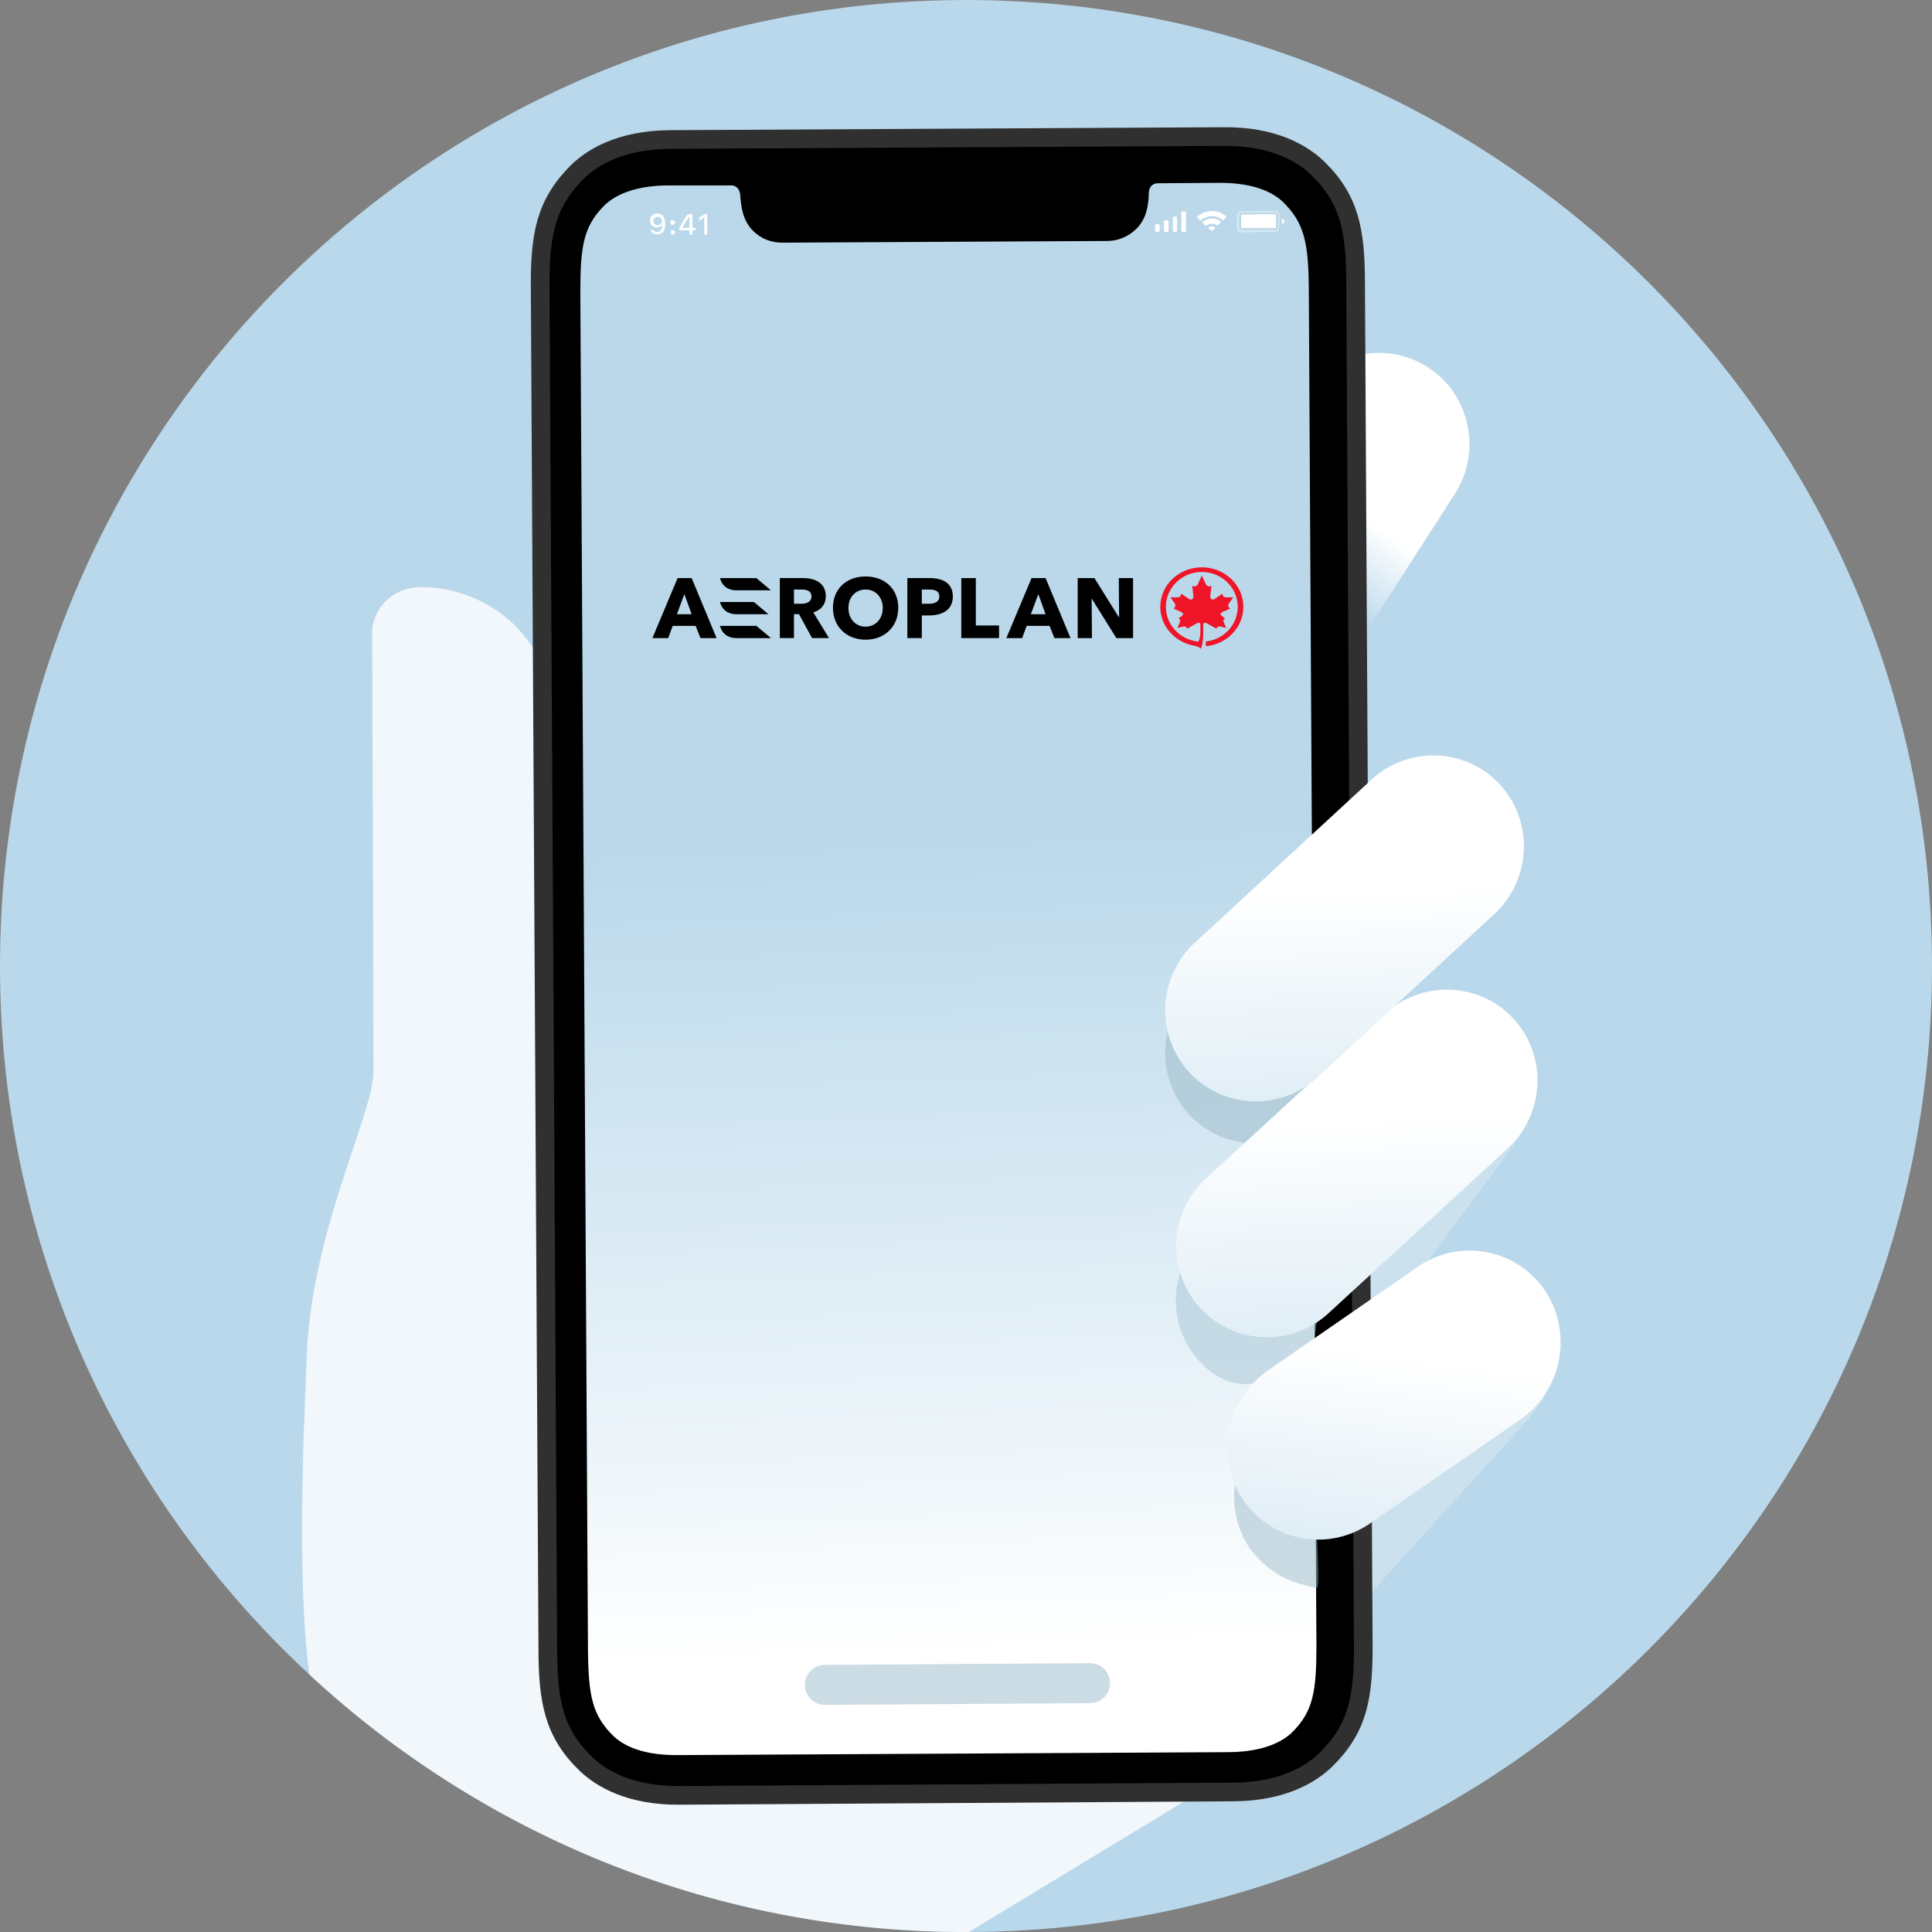 <?xml version="1.0" encoding="utf-8"?>
<!-- Generator: Adobe Illustrator 25.2.1, SVG Export Plug-In . SVG Version: 6.00 Build 0)  -->
<svg version="1.1" id="Layer_1" xmlns="http://www.w3.org/2000/svg" xmlns:xlink="http://www.w3.org/1999/xlink" x="0px" y="0px"
	 viewBox="0 0 110 110" style="enable-background:new 0 0 110 110;" xml:space="preserve">
<rect x="0" y="0" width="110" height="110" fill="#808080" stroke="none"/>
<style type="text/css">
	.st0{clip-path:url(#SVGID_2_);fill-rule:evenodd;clip-rule:evenodd;fill:#BAD8EB;}
	.st1{opacity:0.8;clip-path:url(#SVGID_4_);}
	.st2{clip-path:url(#SVGID_6_);fill:#FFFFFF;}
	.st3{clip-path:url(#SVGID_8_);fill:#FFFFFF;}
	.st4{clip-path:url(#SVGID_10_);fill:url(#SVGID_11_);}
	.st5{clip-path:url(#SVGID_13_);fill-rule:evenodd;clip-rule:evenodd;fill:#CBE1EE;}
	.st6{clip-path:url(#SVGID_15_);fill-rule:evenodd;clip-rule:evenodd;fill:#CBE1EE;}
	.st7{clip-path:url(#SVGID_17_);}
	.st8{clip-path:url(#SVGID_19_);fill:none;stroke:#303030;stroke-width:1.063;stroke-linejoin:bevel;}
	.st9{clip-path:url(#SVGID_21_);fill:url(#SVGID_22_);}
	.st10{clip-path:url(#SVGID_24_);fill:#FFFFFF;}
	.st11{clip-path:url(#SVGID_26_);fill:#FFFFFF;}
	.st12{clip-path:url(#SVGID_28_);fill:#FFFFFF;}
	.st13{clip-path:url(#SVGID_30_);fill:#FFFFFF;}
	.st14{clip-path:url(#SVGID_32_);fill:#FFFFFF;}
	.st15{clip-path:url(#SVGID_34_);fill:#FFFFFF;}
	.st16{clip-path:url(#SVGID_36_);fill:#FFFFFF;}
	.st17{clip-path:url(#SVGID_38_);fill:#FFFFFF;}
	.st18{clip-path:url(#SVGID_40_);fill-rule:evenodd;clip-rule:evenodd;fill:#FFFFFF;}
	.st19{clip-path:url(#SVGID_42_);fill-rule:evenodd;clip-rule:evenodd;fill:#FFFFFF;}
	.st20{clip-path:url(#SVGID_44_);fill-rule:evenodd;clip-rule:evenodd;fill:#FFFFFF;}
	.st21{opacity:0.4;clip-path:url(#SVGID_46_);enable-background:new    ;}
	.st22{clip-path:url(#SVGID_48_);fill:#FFFFFF;}
	.st23{clip-path:url(#SVGID_50_);fill:#FFFFFF;}
	.st24{clip-path:url(#SVGID_52_);fill:#FFFFFF;}
	.st25{opacity:0.5;clip-path:url(#SVGID_54_);enable-background:new    ;}
	.st26{clip-path:url(#SVGID_56_);fill:#9AB9C9;}
	.st27{opacity:0.5;clip-path:url(#SVGID_58_);enable-background:new    ;}
	.st28{clip-path:url(#SVGID_60_);fill-rule:evenodd;clip-rule:evenodd;fill:#9AB8C8;}
	.st29{opacity:0.5;clip-path:url(#SVGID_62_);enable-background:new    ;}
	.st30{clip-path:url(#SVGID_64_);fill-rule:evenodd;clip-rule:evenodd;fill:#9AB9C9;}
	.st31{opacity:0.5;clip-path:url(#SVGID_66_);enable-background:new    ;}
	.st32{clip-path:url(#SVGID_68_);fill-rule:evenodd;clip-rule:evenodd;fill:#A3C3D3;}
	.st33{clip-path:url(#SVGID_70_);fill:url(#SVGID_71_);}
	.st34{clip-path:url(#SVGID_73_);fill:url(#SVGID_74_);}
	.st35{clip-path:url(#SVGID_76_);fill:url(#SVGID_77_);}
	.st36{clip-path:url(#SVGID_79_);fill:#F01428;}
	.st37{clip-path:url(#SVGID_81_);}
	.st38{clip-path:url(#SVGID_83_);}
	.st39{clip-path:url(#SVGID_85_);}
	.st40{clip-path:url(#SVGID_87_);}
	.st41{clip-path:url(#SVGID_89_);}
	.st42{clip-path:url(#SVGID_91_);}
	.st43{clip-path:url(#SVGID_93_);}
	.st44{clip-path:url(#SVGID_95_);}
	.st45{clip-path:url(#SVGID_97_);}
	.st46{clip-path:url(#SVGID_99_);}
</style>
<g>
	<g>
		<g>
			<defs>
				<rect id="SVGID_1_" width="110" height="110"/>
			</defs>
			<clipPath id="SVGID_2_">
				<use xlink:href="#SVGID_1_"  style="overflow:visible;"/>
			</clipPath>
			<path class="st0" d="M55,0.001c30.376,0,55,24.623,55,55c0,30.376-24.624,55-55,55s-55-24.624-55-55
				C0,24.624,24.624,0.001,55,0.001"/>
		</g>
	</g>
	<g>
		<g>
			<defs>
				<path id="SVGID_3_" d="M55,0C24.624,0,0,24.624,0,55c0,30.255,24.43,54.806,54.639,55h0.721
					c30.09-0.194,54.446-24.551,54.64-54.64v-0.72C109.805,24.432,85.255,0,55,0z"/>
			</defs>
			<clipPath id="SVGID_4_">
				<use xlink:href="#SVGID_3_"  style="overflow:visible;"/>
			</clipPath>
			<g class="st1">
				<g>
					<g>
						<defs>
							<rect id="SVGID_5_" x="17.199" y="33.427" width="60.151" height="81.645"/>
						</defs>
						<clipPath id="SVGID_6_">
							<use xlink:href="#SVGID_5_"  style="overflow:visible;"/>
						</clipPath>
						<path class="st2" d="M70.225,86.811c-7.609-3.116-18.261-2.971-23.697,0.313L33.07,95.276c0.144-2.922,0.15-5.747,0.15-6.389
							V75.337c0-4.541-1.788-10.388-1.788-13.309c0-4.784-0.023-11.982-0.048-21.547c0-3.89-3.357-7.054-7.463-7.054
							c-1.499,0-2.731,1.184-2.731,2.61c0.048,12.317,0.072,20.627,0.072,24.952c0,2.536-3.599,9.105-3.816,16.57
							c-0.096,3.018-0.71,14.159,0.454,19.435c0.255,0.274,0.622,0.633,1.117,1.09c0,0.985,1.576,2.912,3.054,4.012
							c-3.807,3.281-1.711,7.886,5.231,10.731c7.608,3.115,18.285,2.969,23.72-0.316l23.189-14.058
							C79.645,95.168,77.833,89.926,70.225,86.811"/>
					</g>
					<g>
						<defs>
							<rect id="SVGID_7_" x="17.199" y="33.427" width="60.151" height="81.645"/>
						</defs>
						<clipPath id="SVGID_8_">
							<use xlink:href="#SVGID_7_"  style="overflow:visible;"/>
						</clipPath>
						<path class="st3" d="M17.93,97.142c-0.01-0.045-0.018-0.101-0.028-0.148c-0.083-0.088-0.154-0.168-0.214-0.239
							C17.398,96.416,18.027,97.504,17.93,97.142"/>
					</g>
				</g>
			</g>
		</g>
	</g>
	<g>
		<g>
			<defs>
				<path id="SVGID_9_" d="M74.234,22.436L66.457,34.49c-1.545,2.393-0.868,5.629,1.497,7.175c2.367,1.57,5.58,0.893,7.127-1.497
					l7.754-12.053c1.545-2.393,0.868-5.628-1.497-7.173c-0.866-0.575-1.843-0.848-2.811-0.848
					C76.847,20.092,75.201,20.918,74.234,22.436"/>
			</defs>
			<clipPath id="SVGID_10_">
				<use xlink:href="#SVGID_9_"  style="overflow:visible;"/>
			</clipPath>
			
				<linearGradient id="SVGID_11_" gradientUnits="userSpaceOnUse" x1="-55.81" y1="531.977" x2="-54.516" y2="531.977" gradientTransform="matrix(-4.505 9.266 -7.452 -5.601 3792.684 3517.757)">
				<stop  offset="0" style="stop-color:#FFFFFF"/>
				<stop  offset="0.608" style="stop-color:#FFFFFF"/>
				<stop  offset="1" style="stop-color:#BAD8EB"/>
			</linearGradient>
			<polygon class="st4" points="92.62,26.286 79.17,53.952 56.672,37.04 70.122,9.375 			"/>
		</g>
	</g>
	<g>
		<g>
			<defs>
				<path id="SVGID_12_" d="M55,0C24.624,0,0,24.624,0,55c0,30.255,24.43,54.806,54.639,55h0.721
					c30.09-0.194,54.446-24.551,54.64-54.64v-0.72C109.805,24.432,85.255,0,55,0z"/>
			</defs>
			<clipPath id="SVGID_13_">
				<use xlink:href="#SVGID_12_"  style="overflow:visible;"/>
			</clipPath>
			<path class="st5" d="M71.627,67.268l6.135-8.333c1.69-2.368,4.976-2.9,7.294-1.184c2.319,1.716,2.828,5.048,1.136,7.415
				l-6.135,8.333c-1.69,2.368-4.976,2.9-7.295,1.184C70.467,72.969,69.935,69.635,71.627,67.268"/>
		</g>
		<g>
			<defs>
				<path id="SVGID_14_" d="M55,0C24.624,0,0,24.624,0,55c0,30.255,24.43,54.806,54.639,55h0.721
					c30.09-0.194,54.446-24.551,54.64-54.64v-0.72C109.805,24.432,85.255,0,55,0z"/>
			</defs>
			<clipPath id="SVGID_15_">
				<use xlink:href="#SVGID_14_"  style="overflow:visible;"/>
			</clipPath>
			<path class="st6" d="M69.79,84.225l9.71-10.726c1.958-2.126,5.29-2.27,7.367-0.265c2.102,1.98,2.199,5.362,0.219,7.488
				l-9.711,10.724c-1.957,2.126-5.29,2.271-7.367,0.267C67.931,89.733,67.834,86.375,69.79,84.225"/>
		</g>
		<g>
			<defs>
				<path id="SVGID_16_" d="M55,0C24.624,0,0,24.624,0,55c0,30.255,24.43,54.806,54.639,55h0.721
					c30.09-0.194,54.446-24.551,54.64-54.64v-0.72C109.805,24.432,85.255,0,55,0z"/>
			</defs>
			<clipPath id="SVGID_17_">
				<use xlink:href="#SVGID_16_"  style="overflow:visible;"/>
			</clipPath>
			<path class="st7" d="M38.703,102.221c-2.851,0.025-4.469-0.967-5.314-1.763c-1.86-1.788-2.199-3.576-2.199-6.643L30.756,16.47
				c-0.025-3.09,0.29-4.856,2.125-6.691c0.846-0.82,2.441-1.812,5.267-1.836L69.67,7.775c2.85-0.025,4.469,0.967,5.314,1.764
				c1.861,1.787,2.199,3.574,2.199,6.643l0.435,77.343c0.023,3.093-0.29,4.856-2.126,6.667c-0.845,0.82-2.439,1.812-5.266,1.836
				L38.703,102.221z"/>
		</g>
		<g>
			<defs>
				<path id="SVGID_18_" d="M55,0C24.624,0,0,24.624,0,55c0,30.255,24.43,54.806,54.639,55h0.721
					c30.09-0.194,54.446-24.551,54.64-54.64v-0.72C109.805,24.432,85.255,0,55,0z"/>
			</defs>
			<clipPath id="SVGID_19_">
				<use xlink:href="#SVGID_18_"  style="overflow:visible;"/>
			</clipPath>
			<path class="st8" d="M38.703,102.221c-2.851,0.025-4.469-0.967-5.314-1.763c-1.86-1.788-2.199-3.576-2.199-6.643L30.756,16.47
				c-0.025-3.09,0.29-4.856,2.125-6.691c0.846-0.82,2.441-1.812,5.267-1.836L69.67,7.775c2.85-0.025,4.469,0.967,5.314,1.764
				c1.861,1.787,2.199,3.574,2.199,6.643l0.435,77.343c0.023,3.093-0.29,4.856-2.126,6.667c-0.845,0.82-2.439,1.812-5.266,1.836
				L38.703,102.221z"/>
		</g>
	</g>
	<g>
		<g>
			<defs>
				<path id="SVGID_20_" d="M65.869,10.434c-0.17,0.023-0.459,0.122-0.459,0.58c-0.023,0.604-0.097,1.4-0.7,2.005
					c-0.459,0.458-1.062,0.701-1.667,0.701c-1.329,0-17.174,0.096-18.502,0.096c-0.628,0-1.209-0.217-1.667-0.676
					c-0.604-0.604-0.677-1.402-0.726-2.006c-0.023-0.435-0.29-0.555-0.458-0.578h-3.696c-2.005,0.023-3.044,0.626-3.55,1.11
					c-1.209,1.183-1.402,2.319-1.402,4.928l0.435,77.343c0.025,2.61,0.241,3.722,1.448,4.903c0.533,0.509,1.571,1.088,3.576,1.088
					L70,99.76c2.005-0.023,3.044-0.628,3.55-1.112c1.207-1.183,1.402-2.318,1.402-4.927l-0.435-77.346
					c-0.025-2.584-0.265-3.695-1.473-4.879c-0.532-0.506-1.571-1.086-3.576-1.086L65.869,10.434z"/>
			</defs>
			<clipPath id="SVGID_21_">
				<use xlink:href="#SVGID_20_"  style="overflow:visible;"/>
			</clipPath>
			
				<linearGradient id="SVGID_22_" gradientUnits="userSpaceOnUse" x1="-111.074" y1="576.584" x2="-109.78" y2="576.584" gradientTransform="matrix(-0.279 -35.869 16.802 -0.595 -9664.371 -3546.867)">
				<stop  offset="0" style="stop-color:#FFFFFF"/>
				<stop  offset="1" style="stop-color:#BAD8EA"/>
			</linearGradient>
			<polygon class="st9" points="33.054,101.414 32.346,10.436 74.94,8.927 75.648,99.905 			"/>
		</g>
	</g>
	<g>
		<g>
			<defs>
				<path id="SVGID_23_" d="M55,0C24.624,0,0,24.624,0,55c0,30.255,24.43,54.806,54.639,55h0.721
					c30.09-0.194,54.446-24.551,54.64-54.64v-0.72C109.805,24.432,85.255,0,55,0z"/>
			</defs>
			<clipPath id="SVGID_24_">
				<use xlink:href="#SVGID_23_"  style="overflow:visible;"/>
			</clipPath>
			<path class="st10" d="M37.225,13.117c0.025,0.048,0.072,0.096,0.193,0.096c0.217,0,0.29-0.194,0.29-0.435
				c-0.048,0.097-0.145,0.17-0.314,0.17c-0.217,0-0.386-0.146-0.386-0.387c0-0.242,0.168-0.41,0.41-0.41
				c0.217,0,0.435,0.12,0.459,0.58c0,0.41-0.145,0.604-0.459,0.604c-0.217,0-0.362-0.122-0.362-0.265L37.225,13.117z M37.443,12.343
				c-0.12,0-0.242,0.097-0.242,0.242c0,0.145,0.122,0.241,0.242,0.241s0.242-0.072,0.242-0.241S37.563,12.343,37.443,12.343"/>
		</g>
		<g>
			<defs>
				<path id="SVGID_25_" d="M55,0C24.624,0,0,24.624,0,55c0,30.255,24.43,54.806,54.639,55h0.721
					c30.09-0.194,54.446-24.551,54.64-54.64v-0.72C109.805,24.432,85.255,0,55,0z"/>
			</defs>
			<clipPath id="SVGID_26_">
				<use xlink:href="#SVGID_25_"  style="overflow:visible;"/>
			</clipPath>
			<path class="st11" d="M38.289,12.536c0.072,0,0.145,0.048,0.145,0.122c0,0.072-0.072,0.144-0.145,0.144s-0.12-0.048-0.12-0.119
				C38.144,12.584,38.217,12.536,38.289,12.536 M38.289,13.093c0.072,0,0.145,0.048,0.145,0.12s-0.048,0.145-0.12,0.145
				c-0.074,0-0.122-0.048-0.122-0.145C38.144,13.165,38.217,13.093,38.289,13.093"/>
		</g>
		<g>
			<defs>
				<path id="SVGID_27_" d="M55,0C24.624,0,0,24.624,0,55c0,30.255,24.43,54.806,54.639,55h0.721
					c30.09-0.194,54.446-24.551,54.64-54.64v-0.72C109.805,24.432,85.255,0,55,0z"/>
			</defs>
			<clipPath id="SVGID_28_">
				<use xlink:href="#SVGID_27_"  style="overflow:visible;"/>
			</clipPath>
			<path class="st12" d="M39.423,12.198v0.773h0.17v0.145h-0.17v0.242h-0.168v-0.242h-0.58v-0.145
				c0.145-0.265,0.313-0.507,0.483-0.773H39.423z M39.254,12.971v-0.628H39.23c-0.12,0.193-0.265,0.41-0.386,0.628H39.254z"/>
		</g>
		<g>
			<defs>
				<path id="SVGID_29_" d="M55,0C24.624,0,0,24.624,0,55c0,30.255,24.43,54.806,54.639,55h0.721
					c30.09-0.194,54.446-24.551,54.64-54.64v-0.72C109.805,24.432,85.255,0,55,0z"/>
			</defs>
			<clipPath id="SVGID_30_">
				<use xlink:href="#SVGID_29_"  style="overflow:visible;"/>
			</clipPath>
			<polygon class="st13" points="40.101,13.358 40.101,12.391 40.076,12.391 39.811,12.584 39.811,12.391 40.101,12.198 
				40.269,12.198 40.269,13.358 			"/>
		</g>
		<g>
			<defs>
				<path id="SVGID_31_" d="M55,0C24.624,0,0,24.624,0,55c0,30.255,24.43,54.806,54.639,55h0.721
					c30.09-0.194,54.446-24.551,54.64-54.64v-0.72C109.805,24.432,85.255,0,55,0z"/>
			</defs>
			<clipPath id="SVGID_32_">
				<use xlink:href="#SVGID_31_"  style="overflow:visible;"/>
			</clipPath>
			<path class="st14" d="M67.526,13.155c0,0.025-0.025,0.048-0.049,0.048h-0.168c-0.025,0-0.049-0.023-0.049-0.048v-1.062
				c0-0.025,0.025-0.048,0.049-0.048h0.168c0.025,0,0.049,0.023,0.049,0.048V13.155z"/>
		</g>
		<g>
			<defs>
				<path id="SVGID_33_" d="M55,0C24.624,0,0,24.624,0,55c0,30.255,24.43,54.806,54.639,55h0.721
					c30.09-0.194,54.446-24.551,54.64-54.64v-0.72C109.805,24.432,85.255,0,55,0z"/>
			</defs>
			<clipPath id="SVGID_34_">
				<use xlink:href="#SVGID_33_"  style="overflow:visible;"/>
			</clipPath>
			<path class="st15" d="M67.018,13.155c0,0.025-0.025,0.048-0.049,0.048h-0.144c-0.049,0-0.049-0.023-0.049-0.048v-0.774
				c0-0.023,0.025-0.048,0.049-0.048h0.144c0.025,0,0.049,0.025,0.049,0.048V13.155z"/>
		</g>
		<g>
			<defs>
				<path id="SVGID_35_" d="M55,0C24.624,0,0,24.624,0,55c0,30.255,24.43,54.806,54.639,55h0.721
					c30.09-0.194,54.446-24.551,54.64-54.64v-0.72C109.805,24.432,85.255,0,55,0z"/>
			</defs>
			<clipPath id="SVGID_36_">
				<use xlink:href="#SVGID_35_"  style="overflow:visible;"/>
			</clipPath>
			<path class="st16" d="M66.536,13.155c0,0.025-0.048,0.048-0.048,0.048h-0.17c-0.048,0-0.048-0.023-0.048-0.048v-0.556
				c0-0.023,0.023-0.048,0.048-0.048h0.17c0.023,0,0.048,0.025,0.048,0.048V13.155z"/>
		</g>
		<g>
			<defs>
				<path id="SVGID_37_" d="M55,0C24.624,0,0,24.624,0,55c0,30.255,24.43,54.806,54.639,55h0.721
					c30.09-0.194,54.446-24.551,54.64-54.64v-0.72C109.805,24.432,85.255,0,55,0z"/>
			</defs>
			<clipPath id="SVGID_38_">
				<use xlink:href="#SVGID_37_"  style="overflow:visible;"/>
			</clipPath>
			<path class="st17" d="M66.028,13.155c0,0.025-0.025,0.048-0.049,0.048h-0.168c-0.025,0-0.049-0.023-0.049-0.048v-0.336
				c0-0.025,0.025-0.049,0.049-0.049h0.168c0.025,0,0.049,0.025,0.049,0.049V13.155z"/>
		</g>
		<g>
			<defs>
				<path id="SVGID_39_" d="M55,0C24.624,0,0,24.624,0,55c0,30.255,24.43,54.806,54.639,55h0.721
					c30.09-0.194,54.446-24.551,54.64-54.64v-0.72C109.805,24.432,85.255,0,55,0z"/>
			</defs>
			<clipPath id="SVGID_40_">
				<use xlink:href="#SVGID_39_"  style="overflow:visible;"/>
			</clipPath>
			<path class="st18" d="M68.348,12.552c-0.072-0.048-0.145-0.12-0.217-0.193c0.459-0.435,1.232-0.459,1.715-0.025
				c-0.072,0.074-0.145,0.145-0.217,0.217C69.435,12.382,69.24,12.31,69,12.31C68.758,12.31,68.54,12.408,68.348,12.552"/>
		</g>
		<g>
			<defs>
				<path id="SVGID_41_" d="M55,0C24.624,0,0,24.624,0,55c0,30.255,24.43,54.806,54.639,55h0.721
					c30.09-0.194,54.446-24.551,54.64-54.64v-0.72C109.805,24.432,85.255,0,55,0z"/>
			</defs>
			<clipPath id="SVGID_42_">
				<use xlink:href="#SVGID_41_"  style="overflow:visible;"/>
			</clipPath>
			<path class="st19" d="M68.662,12.866c-0.072-0.074-0.145-0.145-0.217-0.217c0.29-0.267,0.797-0.291,1.087,0
				c-0.072,0.048-0.145,0.12-0.217,0.193C69.097,12.697,68.904,12.697,68.662,12.866"/>
		</g>
		<g>
			<defs>
				<path id="SVGID_43_" d="M55,0C24.624,0,0,24.624,0,55c0,30.255,24.43,54.806,54.639,55h0.721
					c30.09-0.194,54.446-24.551,54.64-54.64v-0.72C109.805,24.432,85.255,0,55,0z"/>
			</defs>
			<clipPath id="SVGID_44_">
				<use xlink:href="#SVGID_43_"  style="overflow:visible;"/>
			</clipPath>
			<path class="st20" d="M69.193,12.962c-0.048,0.074-0.145,0.145-0.193,0.193c-0.072-0.048-0.145-0.119-0.217-0.193
				C68.878,12.866,69.096,12.866,69.193,12.962"/>
		</g>
		<g>
			<defs>
				<path id="SVGID_45_" d="M55,0C24.624,0,0,24.624,0,55c0,30.255,24.43,54.806,54.639,55h0.721
					c30.09-0.194,54.446-24.551,54.64-54.64v-0.72C109.805,24.432,85.255,0,55,0z"/>
			</defs>
			<clipPath id="SVGID_46_">
				<use xlink:href="#SVGID_45_"  style="overflow:visible;"/>
			</clipPath>
			<g class="st21">
				<g>
					<g>
						<defs>
							<rect id="SVGID_47_" x="70.426" y="11.996" width="2.416" height="1.232"/>
						</defs>
						<clipPath id="SVGID_48_">
							<use xlink:href="#SVGID_47_"  style="overflow:visible;"/>
						</clipPath>
						<path class="st22" d="M72.577,11.996l-1.884,0.025c-0.145,0-0.267,0.12-0.267,0.242v0.7c0,0.145,0.122,0.265,0.267,0.265
							l1.884-0.025c0.144,0,0.265-0.12,0.265-0.265v-0.676C72.842,12.094,72.745,11.996,72.577,11.996 M72.745,12.939
							c0,0.097-0.072,0.145-0.168,0.145l-1.861,0.025c-0.097,0-0.168-0.072-0.168-0.17v-0.676c0-0.098,0.071-0.146,0.168-0.146
							l1.884-0.023c0.097,0,0.17,0.071,0.17,0.145v0.7C72.77,12.939,72.745,12.939,72.745,12.939z"/>
					</g>
				</g>
			</g>
		</g>
		<g>
			<defs>
				<path id="SVGID_49_" d="M55,0C24.624,0,0,24.624,0,55c0,30.255,24.43,54.806,54.639,55h0.721
					c30.09-0.194,54.446-24.551,54.64-54.64v-0.72C109.805,24.432,85.255,0,55,0z"/>
			</defs>
			<clipPath id="SVGID_50_">
				<use xlink:href="#SVGID_49_"  style="overflow:visible;"/>
			</clipPath>
			<path class="st23" d="M72.648,12.939c0,0.025-0.025,0.048-0.048,0.048h-1.884c-0.025,0-0.048-0.023-0.048-0.048v-0.676
				c0-0.025,0.023-0.049,0.048-0.049l1.884-0.023c0.023,0,0.048,0.023,0.048,0.048C72.648,12.238,72.648,12.939,72.648,12.939z"/>
		</g>
		<g>
			<defs>
				<path id="SVGID_51_" d="M55,0C24.624,0,0,24.624,0,55c0,30.255,24.43,54.806,54.639,55h0.721
					c30.09-0.194,54.446-24.551,54.64-54.64v-0.72C109.805,24.432,85.255,0,55,0z"/>
			</defs>
			<clipPath id="SVGID_52_">
				<use xlink:href="#SVGID_51_"  style="overflow:visible;"/>
			</clipPath>
			<path class="st24" d="M73.132,12.6c0,0.074-0.072,0.145-0.145,0.145v-0.265C73.058,12.456,73.132,12.527,73.132,12.6"/>
		</g>
		<g>
			<defs>
				<path id="SVGID_53_" d="M55,0C24.624,0,0,24.624,0,55c0,30.255,24.43,54.806,54.639,55h0.721
					c30.09-0.194,54.446-24.551,54.64-54.64v-0.72C109.805,24.432,85.255,0,55,0z"/>
			</defs>
			<clipPath id="SVGID_54_">
				<use xlink:href="#SVGID_53_"  style="overflow:visible;"/>
			</clipPath>
			<g class="st25">
				<g>
					<g>
						<defs>
							<rect id="SVGID_55_" x="45.825" y="94.694" width="17.375" height="2.375"/>
						</defs>
						<clipPath id="SVGID_56_">
							<use xlink:href="#SVGID_55_"  style="overflow:visible;"/>
						</clipPath>
						<path class="st26" d="M46.964,97.069c-0.625,0-1.135-0.506-1.139-1.131c-0.004-0.629,0.502-1.143,1.132-1.148l15.096-0.096
							h0.008c0.626,0,1.135,0.505,1.139,1.131c0.005,0.629-0.502,1.143-1.131,1.147l-15.097,0.097H46.964z"/>
					</g>
				</g>
			</g>
		</g>
		<g>
			<defs>
				<path id="SVGID_57_" d="M55,0C24.624,0,0,24.624,0,55c0,30.255,24.43,54.806,54.639,55h0.721
					c30.09-0.194,54.446-24.551,54.64-54.64v-0.72C109.805,24.432,85.255,0,55,0z"/>
			</defs>
			<clipPath id="SVGID_58_">
				<use xlink:href="#SVGID_57_"  style="overflow:visible;"/>
			</clipPath>
			<g class="st27">
				<g>
					<g>
						<defs>
							<rect id="SVGID_59_" x="66.342" y="45.429" width="19.29" height="19.669"/>
						</defs>
						<clipPath id="SVGID_60_">
							<use xlink:href="#SVGID_59_"  style="overflow:visible;"/>
						</clipPath>
						<path class="st28" d="M67.931,56.182l10.072-9.3c2.054-1.981,5.338-1.932,7.32,0.12c1.981,2.054-6.111,3.528-8.165,5.532
							c1.764,4.54,1.739,7.633-0.072,9.276c-0.435,0.409-1.112,1.013-2.005,1.835c-2.054,1.98-5.338,1.932-7.32-0.12
							C65.805,61.472,65.878,58.162,67.931,56.182"/>
					</g>
				</g>
			</g>
		</g>
		<g>
			<defs>
				<path id="SVGID_61_" d="M55,0C24.624,0,0,24.624,0,55c0,30.255,24.43,54.806,54.639,55h0.721
					c30.09-0.194,54.446-24.551,54.64-54.64v-0.72C109.805,24.432,85.255,0,55,0z"/>
			</defs>
			<clipPath id="SVGID_62_">
				<use xlink:href="#SVGID_61_"  style="overflow:visible;"/>
			</clipPath>
			<g class="st29">
				<g>
					<g>
						<defs>
							<rect id="SVGID_63_" x="70.265" y="73.915" width="16.668" height="16.495"/>
						</defs>
						<clipPath id="SVGID_64_">
							<use xlink:href="#SVGID_63_"  style="overflow:visible;"/>
						</clipPath>
						<path class="st30" d="M72.52,80.82l8.527-5.895c2.367-1.69,3.719-1.232,5.338,1.16c1.642,2.368-0.701,0.507-3.068,2.199
							l-8.333,6.304c-0.242,0.17,0.241,5.701,0,5.822c-1.836-0.339-2.851-1.015-3.792-2.199
							C69.548,85.819,70.153,82.512,72.52,80.82"/>
					</g>
				</g>
			</g>
		</g>
		<g>
			<defs>
				<path id="SVGID_65_" d="M55,0C24.624,0,0,24.624,0,55c0,30.255,24.43,54.806,54.639,55h0.721
					c30.09-0.194,54.446-24.551,54.64-54.64v-0.72C109.805,24.432,85.255,0,55,0z"/>
			</defs>
			<clipPath id="SVGID_66_">
				<use xlink:href="#SVGID_65_"  style="overflow:visible;"/>
			</clipPath>
			<g class="st31">
				<g>
					<g>
						<defs>
							<rect id="SVGID_67_" x="66.949" y="58.004" width="19.721" height="20.799"/>
						</defs>
						<clipPath id="SVGID_68_">
							<use xlink:href="#SVGID_67_"  style="overflow:visible;"/>
						</clipPath>
						<path class="st32" d="M68.535,70.287l12.029-11.329c2.054-1.98,0.991-0.58,2.971,1.474c0.628,0.652,2.874,0.048,3.092,0.87
							c0.484,1.763-3.212,2.077-4.614,3.429c-1.232,2.247-2.851,4.276-4.783,6.112c-0.725,0.676-2.173,2.077-2.439,5.99
							c-2.052,1.98-4.421,2.85-6.401,0.773C66.409,75.578,66.481,72.269,68.535,70.287"/>
					</g>
				</g>
			</g>
		</g>
	</g>
	<g>
		<g>
			<defs>
				<path id="SVGID_69_" d="M80.661,72.172l-8.527,5.895c-2.368,1.691-2.971,4.999-1.329,7.366c1.642,2.367,4.903,2.947,7.27,1.255
					l8.527-5.892c2.367-1.667,2.971-5,1.328-7.367c-1.004-1.448-2.614-2.228-4.255-2.227C82.633,71.201,81.58,71.514,80.661,72.172"
					/>
			</defs>
			<clipPath id="SVGID_70_">
				<use xlink:href="#SVGID_69_"  style="overflow:visible;"/>
			</clipPath>
			
				<linearGradient id="SVGID_71_" gradientUnits="userSpaceOnUse" x1="-64.239" y1="556.344" x2="-62.944" y2="556.344" gradientTransform="matrix(-3.729 18.477 -15.934 -1.977 8705.22 2364.139)">
				<stop  offset="0" style="stop-color:#FFFFFF"/>
				<stop  offset="1" style="stop-color:#BAD8EA"/>
			</linearGradient>
			<polygon class="st33" points="92.956,71.619 89.075,90.85 65.78,87.96 69.661,68.729 			"/>
		</g>
	</g>
	<g>
		<g>
			<defs>
				<path id="SVGID_72_" d="M78.776,57.8L68.56,67.196c-2.054,1.981-2.126,5.29-0.146,7.367c1.981,2.052,5.266,2.102,7.32,0.12
					l10.217-9.395c2.054-2.006,2.126-5.315,0.145-7.367c-1.011-1.048-2.362-1.575-3.715-1.574
					C81.082,56.347,79.781,56.83,78.776,57.8"/>
			</defs>
			<clipPath id="SVGID_73_">
				<use xlink:href="#SVGID_72_"  style="overflow:visible;"/>
			</clipPath>
			
				<linearGradient id="SVGID_74_" gradientUnits="userSpaceOnUse" x1="-70.434" y1="563.786" x2="-69.14" y2="563.786" gradientTransform="matrix(-1.111 24.415 -20.683 0.663 11660.346 1405.688)">
				<stop  offset="0" style="stop-color:#FFFFFF"/>
				<stop  offset="0.125" style="stop-color:#FFFFFF"/>
				<stop  offset="1" style="stop-color:#BAD8EA"/>
			</linearGradient>
			<polygon class="st34" points="89.034,55.621 88.076,76.665 65.476,77.39 66.434,56.346 			"/>
		</g>
	</g>
	<g>
		<g>
			<defs>
				<path id="SVGID_75_" d="M78.003,44.466l-10.072,9.3c-2.052,1.981-2.126,5.29-0.145,7.367c1.98,2.052,5.266,2.102,7.32,0.12
					l10.072-9.3c2.054-2.005,2.125-5.314,0.145-7.367c-1.011-1.048-2.362-1.574-3.715-1.574
					C80.309,43.013,79.008,43.497,78.003,44.466"/>
			</defs>
			<clipPath id="SVGID_76_">
				<use xlink:href="#SVGID_75_"  style="overflow:visible;"/>
			</clipPath>
			
				<linearGradient id="SVGID_77_" gradientUnits="userSpaceOnUse" x1="-70.403" y1="563.762" x2="-69.109" y2="563.762" gradientTransform="matrix(-1.101 24.259 -20.556 0.66 11587.892 1382.568)">
				<stop  offset="0" style="stop-color:#FFFFFF"/>
				<stop  offset="0.125" style="stop-color:#FFFFFF"/>
				<stop  offset="1" style="stop-color:#BAD8EA"/>
			</linearGradient>
			<polygon class="st35" points="88.254,42.292 87.302,63.234 64.853,63.955 65.805,43.013 			"/>
		</g>
	</g>
	<g>
		<g>
			<defs>
				<rect id="SVGID_78_" x="37.145" y="32.301" width="33.647" height="4.642"/>
			</defs>
			<clipPath id="SVGID_79_">
				<use xlink:href="#SVGID_78_"  style="overflow:visible;"/>
			</clipPath>
			<path class="st36" d="M68.426,32.301c-1.306,0-2.364,1.007-2.364,2.25c0,1.095,0.82,2.006,1.908,2.209
				c0.184,0.036,0.3,0.063,0.397,0.181c0.116-0.212,0.142-0.663,0.142-0.916v-0.428c0-0.149,0.078-0.177,0.221-0.097
				c0.263,0.146,0.537,0.299,0.537,0.299c0.009-0.083,0.082-0.154,0.239-0.119c0.146,0.036,0.311,0.072,0.311,0.072
				s-0.088-0.199-0.128-0.287c-0.072-0.162-0.003-0.238,0.067-0.261c0,0-0.101-0.067-0.167-0.114
				c-0.141-0.098-0.107-0.194,0.03-0.254c0.188-0.08,0.422-0.185,0.422-0.185c-0.075-0.043-0.162-0.166-0.063-0.307
				c0.096-0.141,0.239-0.336,0.239-0.336s-0.254,0.001-0.424,0c-0.154-0.003-0.192-0.124-0.19-0.212c0,0-0.25,0.177-0.43,0.298
				c-0.15,0.102-0.289,0.003-0.265-0.172c0.036-0.273,0.069-0.575,0.069-0.575c-0.093,0.062-0.254,0.061-0.324-0.093
				c-0.105-0.225-0.226-0.489-0.226-0.489s-0.119,0.264-0.224,0.489c-0.07,0.154-0.23,0.155-0.324,0.093
				c0,0,0.031,0.302,0.067,0.575c0.023,0.175-0.114,0.274-0.264,0.172c-0.18-0.12-0.431-0.298-0.431-0.298
				c0.001,0.088-0.035,0.21-0.189,0.212c-0.171,0.001-0.426,0-0.426,0s0.145,0.195,0.242,0.336c0.097,0.141,0.009,0.264-0.063,0.307
				c0,0,0.233,0.105,0.421,0.185c0.137,0.06,0.171,0.155,0.028,0.254c-0.066,0.047-0.168,0.114-0.168,0.114
				c0.072,0.023,0.141,0.1,0.069,0.261c-0.039,0.088-0.128,0.287-0.128,0.287s0.164-0.036,0.312-0.072
				c0.158-0.035,0.23,0.036,0.239,0.119c0,0,0.273-0.153,0.537-0.299c0.142-0.08,0.219-0.052,0.22,0.097v0.368
				c0,0.212-0.038,0.445-0.119,0.569c-1.008-0.11-1.843-0.918-1.844-1.983c-0.001-1.096,0.915-1.985,2.045-1.985
				c1.13,0,2.045,0.889,2.045,1.985c0,1.025-0.796,1.862-1.817,1.974v0.268c1.2-0.109,2.138-1.07,2.138-2.241
				C70.792,33.309,69.732,32.301,68.426,32.301"/>
		</g>
		<g>
			<defs>
				<rect id="SVGID_80_" x="37.145" y="32.301" width="33.647" height="4.642"/>
			</defs>
			<clipPath id="SVGID_81_">
				<use xlink:href="#SVGID_80_"  style="overflow:visible;"/>
			</clipPath>
			<path class="st37" d="M43.754,34.971l-0.83-0.696h-1.93c0,0,0.12,0.696,0.936,0.696H43.754z"/>
		</g>
		<g>
			<defs>
				<rect id="SVGID_82_" x="37.145" y="32.301" width="33.647" height="4.642"/>
			</defs>
			<clipPath id="SVGID_83_">
				<use xlink:href="#SVGID_82_"  style="overflow:visible;"/>
			</clipPath>
			<path class="st38" d="M40.995,32.915c0,0,0.119,0.696,0.936,0.696h1.964l-0.828-0.696H40.995z"/>
		</g>
		<g>
			<defs>
				<rect id="SVGID_84_" x="37.145" y="32.301" width="33.647" height="4.642"/>
			</defs>
			<clipPath id="SVGID_85_">
				<use xlink:href="#SVGID_84_"  style="overflow:visible;"/>
			</clipPath>
			<polygon class="st39" points="55.56,32.915 54.731,32.915 54.731,36.331 56.883,36.331 56.883,35.612 55.56,35.612 			"/>
		</g>
		<g>
			<defs>
				<rect id="SVGID_86_" x="37.145" y="32.301" width="33.647" height="4.642"/>
			</defs>
			<clipPath id="SVGID_87_">
				<use xlink:href="#SVGID_86_"  style="overflow:visible;"/>
			</clipPath>
			<path class="st40" d="M38.579,32.915l-1.434,3.416h0.898l0.26-0.696h1.304l0.274,0.696H40.8l-1.42-3.416H38.579z M38.541,34.971
				l0.424-1.144l0.414,1.144H38.541z"/>
		</g>
		<g>
			<defs>
				<rect id="SVGID_88_" x="37.145" y="32.301" width="33.647" height="4.642"/>
			</defs>
			<clipPath id="SVGID_89_">
				<use xlink:href="#SVGID_88_"  style="overflow:visible;"/>
			</clipPath>
			<path class="st41" d="M40.995,35.635c0,0,0.119,0.696,0.936,0.696h1.964l-0.828-0.696H40.995z"/>
		</g>
		<g>
			<defs>
				<rect id="SVGID_90_" x="37.145" y="32.301" width="33.647" height="4.642"/>
			</defs>
			<clipPath id="SVGID_91_">
				<use xlink:href="#SVGID_90_"  style="overflow:visible;"/>
			</clipPath>
			<path class="st42" d="M58.731,32.915l-1.434,3.416h0.898l0.26-0.696h1.304l0.274,0.696h0.918l-1.42-3.416H58.731z M58.693,34.971
				l0.424-1.144l0.414,1.144H58.693z"/>
		</g>
		<g>
			<defs>
				<rect id="SVGID_92_" x="37.145" y="32.301" width="33.647" height="4.642"/>
			</defs>
			<clipPath id="SVGID_93_">
				<use xlink:href="#SVGID_92_"  style="overflow:visible;"/>
			</clipPath>
			<path class="st43" d="M52.915,32.913h-1.254v3.416h0.824v-1.288h0.41c0.753,0,1.356-0.312,1.356-1.077
				C54.252,33.199,53.679,32.913,52.915,32.913 M52.88,34.376h-0.395v-0.81h0.443c0.302,0,0.554,0.087,0.554,0.388
				C53.482,34.277,53.204,34.376,52.88,34.376"/>
		</g>
		<g>
			<defs>
				<rect id="SVGID_94_" x="37.145" y="32.301" width="33.647" height="4.642"/>
			</defs>
			<clipPath id="SVGID_95_">
				<use xlink:href="#SVGID_94_"  style="overflow:visible;"/>
			</clipPath>
			<path class="st44" d="M49.281,32.821c-1.079,0-1.857,0.703-1.857,1.786c0,1.069,0.771,1.814,1.857,1.814
				c1.09,0,1.862-0.743,1.862-1.814C51.144,33.516,50.358,32.821,49.281,32.821 M49.281,35.679c-0.581,0-0.974-0.456-0.974-1.066
				c0-0.633,0.426-1.048,0.974-1.048c0.589,0,0.98,0.459,0.98,1.048C50.261,35.25,49.838,35.679,49.281,35.679"/>
		</g>
		<g>
			<defs>
				<rect id="SVGID_96_" x="37.145" y="32.301" width="33.647" height="4.642"/>
			</defs>
			<clipPath id="SVGID_97_">
				<use xlink:href="#SVGID_96_"  style="overflow:visible;"/>
			</clipPath>
			<polygon class="st45" points="63.699,32.915 63.718,35.144 63.704,35.144 62.314,32.915 61.359,32.915 61.359,36.331 
				62.172,36.331 62.153,34.097 62.167,34.097 63.562,36.331 64.512,36.331 64.512,32.915 			"/>
		</g>
		<g>
			<defs>
				<rect id="SVGID_98_" x="37.145" y="32.301" width="33.647" height="4.642"/>
			</defs>
			<clipPath id="SVGID_99_">
				<use xlink:href="#SVGID_98_"  style="overflow:visible;"/>
			</clipPath>
			<path class="st46" d="M47.017,33.946c0-0.732-0.576-1.033-1.308-1.033H44.4v3.416h0.805v-1.36h0.286l0.744,1.36h0.964
				l-0.892-1.462C46.746,34.734,47.017,34.414,47.017,33.946 M45.6,34.376h-0.395v-0.81h0.443c0.302,0,0.554,0.087,0.554,0.388
				C46.201,34.277,45.923,34.376,45.6,34.376"/>
		</g>
	</g>
</g>
</svg>
